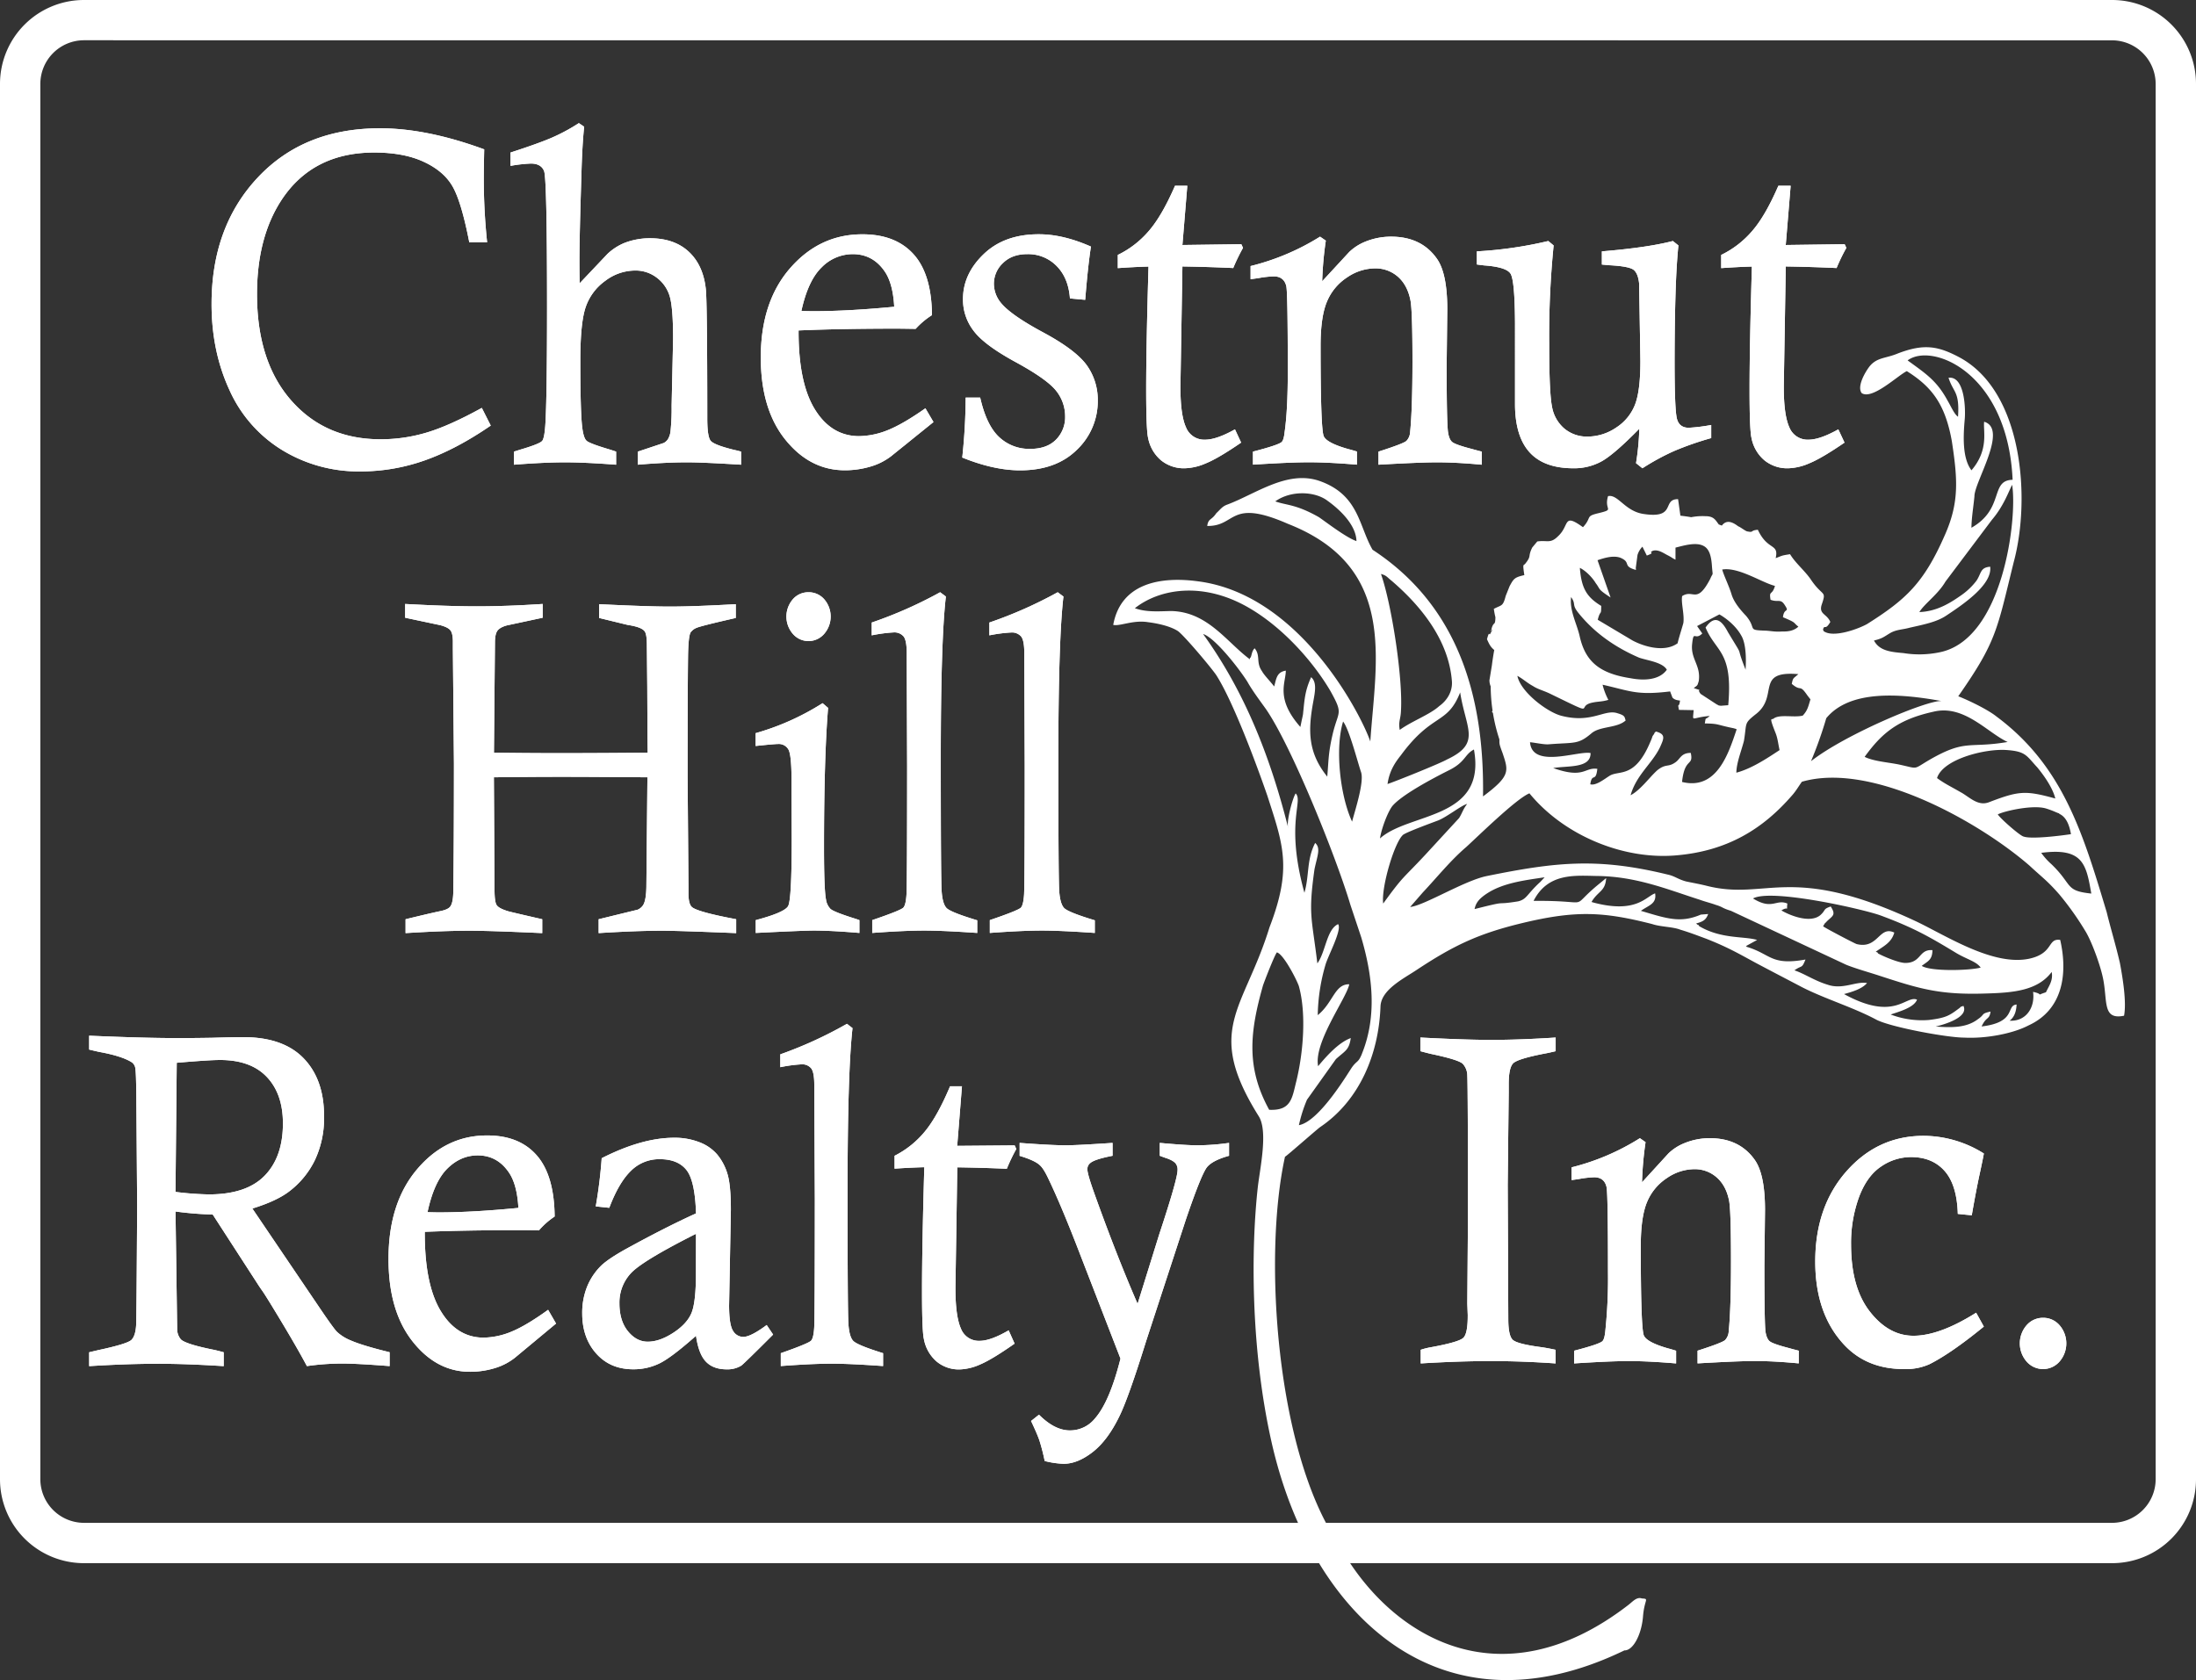 <svg xmlns="http://www.w3.org/2000/svg" viewBox="0 0 1108.41 848.23"><rect x="0" y="0" width="1108.41" height="848.23" fill="#333333" stroke="none"/><defs><style>.cls-1{fill:#fff;}.cls-2{isolation:isolate;}</style></defs><g id="Layer_2" data-name="Layer 2"><g id="Layer_1-2" data-name="Layer 1"><path class="cls-1" d="M1066.05,789.17H42.36A42.37,42.37,0,0,1,0,746.81V42.36A42.37,42.37,0,0,1,42.36,0H1066.05a42.35,42.35,0,0,1,42.36,42.36V746.81a42.35,42.35,0,0,1-42.36,42.36ZM42.36,20.32a22.07,22.07,0,0,0-22,22V746.81a22.07,22.07,0,0,0,22,22H1066.05a22.07,22.07,0,0,0,22-22V42.36a22.07,22.07,0,0,0-22-22Z"/><g id="Group_797" data-name="Group 797"><g id="Chestnut" class="cls-2"><g class="cls-2"><path class="cls-1" d="M243.19,205.93l4.51,8.92q-17.28,11.88-33.16,17.52A97.21,97.21,0,0,1,181.7,238a73.94,73.94,0,0,1-39.18-10.72A68,68,0,0,1,115.86,197q-9.08-19.62-9.07-43.53,0-39,23.33-63.86t61.72-24.84q23.6,0,52.56,10.63-.22,10.31-.22,15.45a308.73,308.73,0,0,0,1.69,31.49h-9q-4-20.57-8.49-28.31t-14.6-12.39Q203.7,77,188.88,77,157.76,77,142,101.11,129.72,120,129.72,148.48q0,34,17.23,53.65t45.14,19.64a80.47,80.47,0,0,0,23.4-3.43Q226.88,214.92,243.19,205.93Z"/><path class="cls-1" d="M257.68,83.74V77q14.18-4.59,20.95-7.53a95.06,95.06,0,0,0,13.54-7.31l2.68,1.81q-1,9.26-1.39,24.36-1,31.27-1,43.11c0,2.26,0,6.13.11,11.59l14.07-14.86a28,28,0,0,1,8.49-5.5A35.5,35.5,0,0,1,328,120.28q12.35,0,19.66,6.81t8.6,18.89q.72,6.92.73,65.35,0,9,1.67,11.15t12.05,4.69c.79.16,1.9.43,3.34.82v6.62q-19.28-1.2-27.34-1.2-10.56,0-24.76,1.2V228L335,223.65a5.66,5.66,0,0,0,2.11-1.88,10.14,10.14,0,0,0,1.35-4.23,109.57,109.57,0,0,0,.53-12.68l.75-33.82q0-16.42-1.88-22a18.18,18.18,0,0,0-6.55-9,17.47,17.47,0,0,0-10.69-3.46,25.06,25.06,0,0,0-15.14,5.22,27,27,0,0,0-9.83,13.15q-2.75,7.93-2.74,27.06,0,26.55,1,34,.65,5.06,2.1,6.46t11.32,4.34c.78.24,2,.63,3.65,1.18v6.62q-15.69-1.2-25.84-1.2-10.46,0-25.72,1.2V228l3.38-1.06q9.51-2.81,10.84-4.33t1.74-10.44q.73-14.67.74-57,0-65.09-1.51-68.83T268,82.57A74.26,74.26,0,0,0,257.68,83.74Z"/><path class="cls-1" d="M467.09,206.13l4.08,6.94-21.44,17.29a31.46,31.46,0,0,1-9.16,4.82,45.5,45.5,0,0,1-14.11,2.24q-17.56,0-30-15.38T384,180.49q0-28.17,14.9-45.2t36.43-17q16.68,0,25.78,10.06t9.3,30.74a40,40,0,0,0-8.25,6.94c-5.09-.08-8.27-.12-9.56-.12q-28.47,0-49.52.92-.11,26.28,8.17,39.76t22.16,13.6a40,40,0,0,0,14.62-3Q455.68,214.15,467.09,206.13Zm-15.74-51.26q-.64-11.69-4.72-17.71-6-8.86-16.23-8.86A22,22,0,0,0,414.7,135q-6.87,6.67-10.21,22,4,.1,6,.11Q428.14,157.1,451.35,154.87Z"/><path class="cls-1" d="M547.74,151.37l-7.7-.71q-.76-10.35-6.71-16.36a20.07,20.07,0,0,0-14.84-6q-7.72,0-12.28,4.53a14.26,14.26,0,0,0-4.55,10.41,15.23,15.23,0,0,0,3.54,9.65q4.95,6.12,21.3,14.91t22,16.55a30,30,0,0,1,5.59,17.84A33.79,33.79,0,0,1,543.62,227q-10.51,10.44-28.75,10.45-13.2,0-29.18-6.46a293.2,293.2,0,0,0,1.72-30.25h7.34q3.12,13.88,9.51,19.88a22.11,22.11,0,0,0,15.74,6q8.37,0,13-4.65a16.12,16.12,0,0,0,4.62-11.83,20.62,20.62,0,0,0-4.52-12.82q-4.61-5.88-20.52-14.55T491.42,167a25.7,25.7,0,0,1-5.36-16q0-12.69,10.47-22.73t27.89-10q12.15,0,26.22,6.22Q549.14,134,547.74,151.37Z"/><path class="cls-1" d="M593.07,93.8h6.21l-2.47,29.89,29.73-.4.86,1.85a93.37,93.37,0,0,0-4.94,10.18q-12.66-.6-25.65-.8l-1,60.42v.7q0,14,2.84,20.16a9.87,9.87,0,0,0,9.69,6.17q5.68,0,15-5.21l3.11,6.69q-11.67,8-17.78,10.45a28.53,28.53,0,0,1-10.61,2.51,18.25,18.25,0,0,1-12-4,19.49,19.49,0,0,1-6.54-11.22q-1-4-1-24.45,0-21.85,1.18-62.17-7.49.21-15.5.8V128.7a48.14,48.14,0,0,0,15.57-12Q586.43,109.06,593.07,93.8Z"/><path class="cls-1" d="M631.22,140.94v-6.62a120.48,120.48,0,0,0,35.07-14.84l2.9,2A175.16,175.16,0,0,0,667.36,142L681,127.23a25.36,25.36,0,0,1,8-5.17,34.4,34.4,0,0,1,13.15-2.58q15.3,0,23.11,11.14,5.24,7.4,5.24,25.46l-.32,28.39q0,28.5.69,33.67c.35,2.34,1,4,2,4.92s4.39,2.15,10.19,3.64q1.6.47,4.83,1.29v6.62q-12.7-1.2-22.61-1.2-8.61,0-29.5,1.2V228q12.51-4,14.08-5.39a6.91,6.91,0,0,0,1.89-4.57q1.17-11.61,1.18-35.51,0-25.54-1-30.82-1.5-7.74-6.34-12a17.06,17.06,0,0,0-11.6-4.22,25.18,25.18,0,0,0-14,4.52,26.87,26.87,0,0,0-10.16,12.13q-3.28,7.62-3.28,22.5,0,42.2,1.62,45.64t12.63,6.51c.93.23,2.3.62,4.1,1.17v6.62q-14.44-1.2-24.25-1.2-9.48,0-28.23,1.2V228q12.74-3.28,14.46-4.82,1.08-.94,1.51-4.94Q650,207.06,650,187.76q0-39.87-.75-43.29-1.19-4.93-6.35-4.94a51.43,51.43,0,0,0-7.43.82C634.48,140.51,633.08,140.71,631.22,140.94Z"/><path class="cls-1" d="M745.42,133.52V126.9a203.39,203.39,0,0,0,36.07-5.22l2.69,2.23a457.44,457.44,0,0,0-2.25,49.29q0,25.23,1.45,32.21a18.57,18.57,0,0,0,6.27,11,17.63,17.63,0,0,0,11.59,4,25.74,25.74,0,0,0,14.55-4.57,24.25,24.25,0,0,0,9.49-11.61q2.69-7,2.69-21.68,0-1.75-.65-39.5c-.36-3.36-1.27-5.62-2.74-6.8s-5.53-2-12.18-2.34l-3.87-.35V126.9q23-1.89,35.84-5.22l2.79,2.23q-1,9.74-1.45,24.33t-.48,34.06q0,24.51,1.18,29.08t6,4.58a88,88,0,0,0,11.31-1.41v6.62a153.89,153.89,0,0,0-18.67,6.5A117.14,117.14,0,0,0,829,236.41l-3.23-2.58a127.57,127.57,0,0,0,1.65-17.37q-12.67,12.91-19,16.43a28.65,28.65,0,0,1-14.18,3.52q-14.84,0-22.14-8t-7.41-24.05V163.32q-.1-21.94-2.31-25.23T749.18,134C748.32,133.91,747.07,133.75,745.42,133.52Z"/><path class="cls-1" d="M897.61,93.8h6.2l-2.47,29.89,29.73-.4.86,1.85A93.37,93.37,0,0,0,927,135.32q-12.66-.6-25.65-.8l-1,60.42v.7q0,14,2.83,20.16a9.89,9.89,0,0,0,9.7,6.17q5.67,0,15-5.21l3.12,6.69q-11.68,8-17.79,10.45a28.48,28.48,0,0,1-10.6,2.51,18.26,18.26,0,0,1-12-4,19.49,19.49,0,0,1-6.54-11.22q-1-4-1-24.45,0-21.85,1.18-62.17-7.48.21-15.49.8V128.7a48.35,48.35,0,0,0,15.57-12Q891,109.06,897.61,93.8Z"/></g><g class="cls-2"><path class="cls-1" d="M243.19,205.93l4.51,8.92q-17.28,11.88-33.16,17.52A97.21,97.21,0,0,1,181.7,238a73.94,73.94,0,0,1-39.18-10.72A68,68,0,0,1,115.86,197q-9.08-19.62-9.07-43.53,0-39,23.33-63.86t61.72-24.84q23.6,0,52.56,10.63-.22,10.31-.22,15.45a308.73,308.73,0,0,0,1.69,31.49h-9q-4-20.57-8.49-28.31t-14.6-12.39Q203.7,77,188.88,77,157.76,77,142,101.11,129.72,120,129.72,148.48q0,34,17.23,53.65t45.14,19.64a80.47,80.47,0,0,0,23.4-3.43Q226.88,214.92,243.19,205.93Z"/><path class="cls-1" d="M257.68,83.74V77q14.18-4.59,20.95-7.53a95.06,95.06,0,0,0,13.54-7.31l2.68,1.81q-1,9.26-1.39,24.36-1,31.27-1,43.11c0,2.26,0,6.13.11,11.59l14.07-14.86a28,28,0,0,1,8.49-5.5A35.5,35.5,0,0,1,328,120.28q12.35,0,19.66,6.81t8.6,18.89q.72,6.92.73,65.35,0,9,1.67,11.15t12.05,4.69c.79.16,1.9.43,3.34.82v6.62q-19.28-1.2-27.34-1.2-10.56,0-24.76,1.2V228L335,223.65a5.66,5.66,0,0,0,2.11-1.88,10.14,10.14,0,0,0,1.35-4.23,109.57,109.57,0,0,0,.53-12.68l.75-33.82q0-16.42-1.88-22a18.18,18.18,0,0,0-6.55-9,17.47,17.47,0,0,0-10.69-3.46,25.06,25.06,0,0,0-15.14,5.22,27,27,0,0,0-9.83,13.15q-2.75,7.93-2.74,27.06,0,26.55,1,34,.65,5.06,2.1,6.46t11.32,4.34c.78.24,2,.63,3.65,1.18v6.62q-15.69-1.2-25.84-1.2-10.46,0-25.72,1.2V228l3.38-1.06q9.51-2.81,10.84-4.33t1.74-10.44q.73-14.67.74-57,0-65.09-1.51-68.83T268,82.57A74.26,74.26,0,0,0,257.68,83.74Z"/><path class="cls-1" d="M467.09,206.13l4.08,6.94-21.44,17.29a31.46,31.46,0,0,1-9.16,4.82,45.5,45.5,0,0,1-14.11,2.24q-17.56,0-30-15.38T384,180.49q0-28.17,14.9-45.2t36.43-17q16.68,0,25.78,10.06t9.3,30.74a40,40,0,0,0-8.25,6.94c-5.09-.08-8.27-.12-9.56-.12q-28.47,0-49.52.92-.11,26.28,8.17,39.76t22.16,13.6a40,40,0,0,0,14.62-3Q455.68,214.15,467.09,206.13Zm-15.74-51.26q-.64-11.69-4.72-17.71-6-8.86-16.23-8.86A22,22,0,0,0,414.7,135q-6.87,6.67-10.21,22,4,.1,6,.11Q428.14,157.1,451.35,154.87Z"/><path class="cls-1" d="M547.74,151.37l-7.7-.71q-.76-10.35-6.71-16.36a20.07,20.07,0,0,0-14.84-6q-7.72,0-12.28,4.53a14.26,14.26,0,0,0-4.55,10.41,15.23,15.23,0,0,0,3.54,9.65q4.95,6.12,21.3,14.91t22,16.55a30,30,0,0,1,5.59,17.84A33.79,33.79,0,0,1,543.62,227q-10.51,10.44-28.75,10.45-13.2,0-29.18-6.46a293.2,293.2,0,0,0,1.72-30.25h7.34q3.12,13.88,9.51,19.88a22.11,22.11,0,0,0,15.74,6q8.37,0,13-4.65a16.12,16.12,0,0,0,4.62-11.83,20.62,20.62,0,0,0-4.52-12.82q-4.61-5.88-20.52-14.55T491.42,167a25.7,25.7,0,0,1-5.36-16q0-12.69,10.47-22.73t27.89-10q12.15,0,26.22,6.22Q549.14,134,547.74,151.37Z"/><path class="cls-1" d="M593.07,93.8h6.21l-2.47,29.89,29.73-.4.86,1.85a93.37,93.37,0,0,0-4.94,10.18q-12.66-.6-25.65-.8l-1,60.42v.7q0,14,2.84,20.16a9.87,9.87,0,0,0,9.69,6.17q5.68,0,15-5.21l3.11,6.69q-11.67,8-17.78,10.45a28.53,28.53,0,0,1-10.61,2.51,18.25,18.25,0,0,1-12-4,19.49,19.49,0,0,1-6.54-11.22q-1-4-1-24.45,0-21.85,1.18-62.17-7.49.21-15.5.8V128.7a48.14,48.14,0,0,0,15.57-12Q586.43,109.06,593.07,93.8Z"/><path class="cls-1" d="M631.22,140.94v-6.62a120.48,120.48,0,0,0,35.07-14.84l2.9,2A175.16,175.16,0,0,0,667.36,142L681,127.23a25.36,25.36,0,0,1,8-5.17,34.4,34.4,0,0,1,13.15-2.58q15.3,0,23.11,11.14,5.24,7.4,5.24,25.46l-.32,28.39q0,28.5.69,33.67c.35,2.34,1,4,2,4.92s4.39,2.15,10.19,3.64q1.6.47,4.83,1.29v6.62q-12.7-1.2-22.61-1.2-8.61,0-29.5,1.2V228q12.51-4,14.08-5.39a6.91,6.91,0,0,0,1.89-4.57q1.17-11.61,1.18-35.51,0-25.54-1-30.82-1.5-7.74-6.34-12a17.06,17.06,0,0,0-11.6-4.22,25.18,25.18,0,0,0-14,4.52,26.87,26.87,0,0,0-10.16,12.13q-3.28,7.62-3.28,22.5,0,42.2,1.62,45.64t12.63,6.51c.93.23,2.3.62,4.1,1.17v6.62q-14.44-1.2-24.25-1.2-9.48,0-28.23,1.2V228q12.74-3.28,14.46-4.82,1.08-.94,1.51-4.94Q650,207.06,650,187.76q0-39.87-.75-43.29-1.19-4.93-6.35-4.94a51.43,51.43,0,0,0-7.43.82C634.48,140.51,633.08,140.71,631.22,140.94Z"/><path class="cls-1" d="M745.42,133.52V126.9a203.39,203.39,0,0,0,36.07-5.22l2.69,2.23a457.44,457.44,0,0,0-2.25,49.29q0,25.23,1.45,32.21a18.57,18.57,0,0,0,6.27,11,17.63,17.63,0,0,0,11.59,4,25.74,25.74,0,0,0,14.55-4.57,24.25,24.25,0,0,0,9.49-11.61q2.69-7,2.69-21.68,0-1.75-.65-39.5c-.36-3.36-1.27-5.62-2.74-6.8s-5.53-2-12.18-2.34l-3.87-.35V126.9q23-1.89,35.84-5.22l2.79,2.23q-1,9.74-1.45,24.33t-.48,34.06q0,24.51,1.18,29.08t6,4.58a88,88,0,0,0,11.31-1.41v6.62a153.89,153.89,0,0,0-18.67,6.5A117.14,117.14,0,0,0,829,236.41l-3.23-2.58a127.57,127.57,0,0,0,1.65-17.37q-12.67,12.91-19,16.43a28.65,28.65,0,0,1-14.18,3.52q-14.84,0-22.14-8t-7.41-24.05V163.32q-.1-21.94-2.31-25.23T749.18,134C748.32,133.91,747.07,133.75,745.42,133.52Z"/><path class="cls-1" d="M897.61,93.8h6.2l-2.47,29.89,29.73-.4.86,1.85A93.37,93.37,0,0,0,927,135.32q-12.66-.6-25.65-.8l-1,60.42v.7q0,14,2.83,20.16a9.89,9.89,0,0,0,9.7,6.17q5.67,0,15-5.21l3.12,6.69q-11.68,8-17.79,10.45a28.48,28.48,0,0,1-10.6,2.51,18.26,18.26,0,0,1-12-4,19.49,19.49,0,0,1-6.54-11.22q-1-4-1-24.45,0-21.85,1.18-62.17-7.48.21-15.49.8V128.7a48.35,48.35,0,0,0,15.57-12Q891,109.06,897.61,93.8Z"/></g></g></g><g id="Group_798" data-name="Group 798"><g id="Hill" class="cls-2"><g class="cls-2"><path class="cls-1" d="M326.92,380l-.11-8.31-.11-25.19-.21-21.91q-.11-4.92-1.29-6.09-1.71-2-8.35-3l-14.45-3.52v-6.95q24.63,1.2,35.61,1.2,12,0,33.37-1.2v6.95q-17.6,4-19.83,5a6.65,6.65,0,0,0-3,2.34q-1.17,2.12-1.28,12.87-.21,17.55-.21,60.13l.43,55.46V451q0,5.5,1.83,7,3,2.46,22.26,6.08v7q-29.4-1.2-37.34-1.2-13.2,0-32.08,1.2v-7l19.68-4.81a6.28,6.28,0,0,0,2.8-2.36q1.5-2.46,1.61-9.28l.53-55.21q-28.23-.24-43.25-.24-16.21,0-34.25.24l.33,56.74c0,4.08.35,6.66,1.06,7.76s2.56,2.11,5.54,3.05q1.06.36,17.48,4.11v7q-26-1.2-36.72-1.2-13.31,0-32.26,1.2v-7q11.46-2.8,17.09-4,4.25-.81,5.41-2.34,1.59-2,1.59-8.3.31-22.35.32-63.87l-.54-57.91v-3.75c0-2.72-.41-4.62-1.22-5.67s-2.54-1.93-5.17-2.63l-17.7-3.75v-6.95q21.65,1.2,36.11,1.2,15.21,0,33.31-1.2v6.95l-18.06,3.87q-3.45.94-4.74,2.64t-1.29,6L249.31,380q16.54.24,34.93.24Q308,380.2,326.92,380Z"/><path class="cls-1" d="M381.4,376.61v-6.47A127.92,127.92,0,0,0,415.19,355l2.78,2.39q-2.06,24.85-2.06,70.45,0,21.33,1,26.26a8.5,8.5,0,0,0,2.25,4.75q1.59,1.46,11.09,4.51c.78.24,2,.62,3.53,1.17V471q-14-1.2-23-1.2-5.48,0-29.33,1.2v-6.47q14.52-3.85,16.34-7.08t1.83-33.63l-.1-24.93v-4.8q0-13.1-1.62-15.79a5.56,5.56,0,0,0-5.16-2.69Q390.44,375.65,381.4,376.61ZM408.06,299a10.36,10.36,0,0,1,8,3.59A13.31,13.31,0,0,1,416,320a10.4,10.4,0,0,1-15.82,0,13.34,13.34,0,0,1,0-17.45A10.26,10.26,0,0,1,408.06,299Z"/><path class="cls-1" d="M440,320.76v-6.47A216.32,216.32,0,0,0,474.53,299l2.89,2.16q-2.57,22-2.57,81.85,0,60.42.43,66.8c.29,4.25,1.09,7.1,2.42,8.55s6.51,3.53,15.55,6.26V471q-17.21-1.2-26.71-1.2-10.16,0-26.29,1.2v-6.47q14.43-4.92,15.71-6.32t1.59-6.79q.31-7.14.32-64.49l-.21-55.59v-1.64q0-6.44-1.61-8.42a6.11,6.11,0,0,0-5.05-2A76.4,76.4,0,0,0,440,320.76Z"/><path class="cls-1" d="M499.38,320.76v-6.47A215.8,215.8,0,0,0,533.87,299l2.89,2.16q-2.57,22-2.57,81.85,0,60.42.44,66.8t2.42,8.55q2,2.18,15.54,6.26V471q-17.21-1.2-26.71-1.2-10.15,0-26.28,1.2v-6.47q14.43-4.92,15.7-6.32t1.6-6.79q.32-7.14.32-64.49L517,331.38v-1.64c0-4.29-.53-7.1-1.61-8.42a6.11,6.11,0,0,0-5.05-2A76.15,76.15,0,0,0,499.38,320.76Z"/></g><g class="cls-2"><path class="cls-1" d="M326.92,380l-.11-8.31-.11-25.19-.21-21.91q-.11-4.92-1.29-6.09-1.71-2-8.35-3l-14.45-3.52v-6.95q24.63,1.2,35.61,1.2,12,0,33.37-1.2v6.95q-17.6,4-19.83,5a6.65,6.65,0,0,0-3,2.34q-1.17,2.12-1.28,12.87-.21,17.55-.21,60.13l.43,55.46V451q0,5.5,1.83,7,3,2.46,22.26,6.08v7q-29.4-1.2-37.34-1.2-13.2,0-32.08,1.2v-7l19.68-4.81a6.28,6.28,0,0,0,2.8-2.36q1.5-2.46,1.61-9.28l.53-55.21q-28.23-.24-43.25-.24-16.21,0-34.25.24l.33,56.74c0,4.08.35,6.66,1.06,7.76s2.56,2.11,5.54,3.05q1.06.36,17.48,4.11v7q-26-1.2-36.72-1.2-13.31,0-32.26,1.2v-7q11.46-2.8,17.09-4,4.25-.81,5.41-2.34,1.59-2,1.59-8.3.31-22.35.32-63.87l-.54-57.91v-3.75c0-2.72-.41-4.62-1.22-5.67s-2.54-1.93-5.17-2.63l-17.7-3.75v-6.95q21.65,1.2,36.11,1.2,15.21,0,33.31-1.2v6.95l-18.06,3.87q-3.45.94-4.74,2.64t-1.29,6L249.31,380q16.54.24,34.93.24Q308,380.2,326.92,380Z"/><path class="cls-1" d="M381.4,376.61v-6.47A127.92,127.92,0,0,0,415.19,355l2.78,2.39q-2.06,24.85-2.06,70.45,0,21.33,1,26.26a8.5,8.5,0,0,0,2.25,4.75q1.59,1.46,11.09,4.51c.78.24,2,.62,3.53,1.17V471q-14-1.2-23-1.2-5.48,0-29.33,1.2v-6.47q14.52-3.85,16.34-7.08t1.83-33.63l-.1-24.93v-4.8q0-13.1-1.62-15.79a5.56,5.56,0,0,0-5.16-2.69Q390.44,375.65,381.4,376.61ZM408.06,299a10.36,10.36,0,0,1,8,3.59A13.31,13.31,0,0,1,416,320a10.4,10.4,0,0,1-15.82,0,13.34,13.34,0,0,1,0-17.45A10.26,10.26,0,0,1,408.06,299Z"/><path class="cls-1" d="M440,320.76v-6.47A216.32,216.32,0,0,0,474.53,299l2.89,2.16q-2.57,22-2.57,81.85,0,60.42.43,66.8c.29,4.25,1.09,7.1,2.42,8.55s6.51,3.53,15.55,6.26V471q-17.21-1.2-26.71-1.2-10.16,0-26.29,1.2v-6.47q14.43-4.92,15.71-6.32t1.59-6.79q.31-7.14.32-64.49l-.21-55.59v-1.64q0-6.44-1.61-8.42a6.11,6.11,0,0,0-5.05-2A76.4,76.4,0,0,0,440,320.76Z"/><path class="cls-1" d="M499.38,320.76v-6.47A215.8,215.8,0,0,0,533.87,299l2.89,2.16q-2.57,22-2.57,81.85,0,60.42.44,66.8t2.42,8.55q2,2.18,15.54,6.26V471q-17.21-1.2-26.71-1.2-10.15,0-26.28,1.2v-6.47q14.43-4.92,15.7-6.32t1.6-6.79q.32-7.14.32-64.49L517,331.38v-1.64c0-4.29-.53-7.1-1.61-8.42a6.11,6.11,0,0,0-5.05-2A76.15,76.15,0,0,0,499.38,320.76Z"/></g></g></g><g id="Realty"><g class="cls-2"><path class="cls-1" d="M45,529.88v-7q27.65,1.2,44.33,1.2,9.6,0,18-.16,11.05-.32,15.33-.32,20.34,0,30.67,10.77t10.23,29.37a49.51,49.51,0,0,1-4.65,22,43.91,43.91,0,0,1-13.39,16.08q-6.36,4.68-18.15,8.31L162,661.27q6.48,9.54,8.15,11.18a22.53,22.53,0,0,0,6.78,4.23q5.85,2.6,19.73,6v7q-16.49-1.3-24-1.29a124.72,124.72,0,0,0-17.75,1.29q-4.7-8.83-12.73-22.19t-9.81-15.84q-1-1.41-2-2.94l-23-35.55a170.08,170.08,0,0,1-18.78-1.53l.83,59.31a8.11,8.11,0,0,0,1.9,5.29q2.52,2.35,15.8,5.06,1.89.35,5.79,1.41v7q-18.91-1.21-33.33-1.2-15.45,0-34.57,1.2v-7l4.47-1.06q14.87-3.17,16.89-5.22t2.34-7.35q.2-3.39.52-60.36l-.42-55.2q-.11-12.69-.57-14.57a4.35,4.35,0,0,0-2-2.81q-5.08-3.06-16.11-5.06Q48.44,530.71,45,529.88Zm43.58,71.86A153.31,153.31,0,0,0,105.44,603q19,0,28.2-9.51t9.16-26.41q0-14.79-8.11-23.36t-23.6-8.58q-5.55,0-21.88,1.41Z"/><path class="cls-1" d="M276.66,661.26l4,6.94-20.8,17.29a30.47,30.47,0,0,1-8.88,4.82,43,43,0,0,1-13.69,2.24q-17,0-29.11-15.41t-12.08-41.62q0-28.23,14.48-45.28t35.37-17q16.2,0,25,10.09t9,30.84a38.5,38.5,0,0,0-7.94,7q-7.44-.12-9.32-.12-27.77,0-48.29.84-.12,26.31,7.95,39.8t21.54,13.62a38.1,38.1,0,0,0,14.22-3Q265.58,669.25,276.66,661.26Zm-15-51.44Q261,598.15,257,592.14q-5.88-8.83-15.86-8.84-8.62,0-15.35,6.66t-10,22q3.88.12,5.88.12Q238.91,612.05,261.62,609.82Z"/><path class="cls-1" d="M307.53,609.77l-6.83-.72a243,243,0,0,0,3-24.32Q324,574.4,340.3,574.4a34.22,34.22,0,0,1,12.78,2.28,22.08,22.08,0,0,1,9.05,6.33,27.9,27.9,0,0,1,5.05,9.67q1.71,5.64,1.72,17.94L368,659q0,9.84,2,12.89a6,6,0,0,0,5.14,3.05q3.77,0,11.84-6l3.24,4.82q-14.75,14.76-16.09,15.69a13.31,13.31,0,0,1-7.32,1.87q-6.78,0-10.5-3.88t-5-13.07q-12.51,11.1-18.55,14a29.76,29.76,0,0,1-13.14,2.92q-11.57,0-18.66-7.93t-7.09-20.3a35.26,35.26,0,0,1,2.51-13.58,31.45,31.45,0,0,1,7.19-10.64q3.65-3.42,12.3-8.24,20.33-11.17,35.44-18-.51-16.6-4.89-22T333,585.22a20.14,20.14,0,0,0-14.6,5.94Q312.31,597.09,307.53,609.77Zm43.77,13.11q-27.26,13.74-32.95,20a21.68,21.68,0,0,0-5.7,15.09q0,8.82,4.29,14.1t10,5.29q6,0,12.9-4.5t9.19-10q2.25-5.5,2.24-20Z"/><path class="cls-1" d="M393.85,538.78v-6.49a207.42,207.42,0,0,0,33.63-15.41l2.82,2.17q-2.51,22.11-2.5,82.17,0,60.66.42,67.07c.28,4.27,1.06,7.13,2.36,8.58s6.34,3.55,15.15,6.29v6.5q-16.77-1.21-26-1.2-9.9,0-25.63,1.2v-6.5q14.07-4.93,15.32-6.35t1.55-6.81q.3-7.17.31-64.74L411,549.44v-1.65q0-6.45-1.57-8.45a5.87,5.87,0,0,0-4.92-2A72.44,72.44,0,0,0,393.85,538.78Z"/><path class="cls-1" d="M479.54,548.41h6l-2.4,30.08,29-.24.83,1.81a91.4,91.4,0,0,0-4.79,10q-12.36-.54-25-.73l-.93,60.52v.7q0,14,2.77,20.19a9.63,9.63,0,0,0,9.46,6.18q5.53,0,14.63-5.29l3,6.7q-11.4,8-17.37,10.51a27.28,27.28,0,0,1-10.35,2.52,17.54,17.54,0,0,1-11.72-4.06A19.64,19.64,0,0,1,466.32,676q-.94-4-.94-24.47,0-21.89,1.15-62.26-7.26.2-15,.73v-6.5a47.48,47.48,0,0,0,15.16-12.1Q473.08,563.76,479.54,548.41Z"/><path class="cls-1" d="M514.65,583.54V577q16.15,1.22,23.46,1.21,5.52,0,23.45-1.21v6.5q-9.18,1.79-11.26,3.68a3.83,3.83,0,0,0-1.46,3.1q0,2.38,3.35,11.76,11.28,31.57,22,56.21l10.92-35.08q9.24-27.93,9.25-32.43a5,5,0,0,0-.94-3.33q-1.37-1.65-5.11-2.84c-.7-.24-1.67-.6-2.92-1.07V577q13.13,1.22,19.07,1.21A114.65,114.65,0,0,0,620.35,577v6.5q-8.11,2.24-11,5.59t-10.85,26.78L578.45,677.2Q569.58,705.69,565,715q-5.94,12.24-13.54,18.12T536.89,739a43.6,43.6,0,0,1-9.59-1.41,99.27,99.27,0,0,0-2.71-10.51q-1.15-3.32-4.17-9.69l4-3.18q7.92,7.95,15.62,7.94a16.12,16.12,0,0,0,12.6-6q7.39-8.35,12.92-30.24l-20.33-52.49q-9.59-25-16.47-39.19c-1.46-3-2.77-5-4-6.06Q522.17,585.8,514.65,583.54Z"/></g><g class="cls-2"><path class="cls-1" d="M45,529.88v-7q27.65,1.2,44.33,1.2,9.6,0,18-.16,11.05-.32,15.33-.32,20.34,0,30.67,10.77t10.23,29.37a49.51,49.51,0,0,1-4.65,22,43.91,43.91,0,0,1-13.39,16.08q-6.36,4.68-18.15,8.31L162,661.27q6.48,9.54,8.15,11.18a22.53,22.53,0,0,0,6.78,4.23q5.85,2.6,19.73,6v7q-16.49-1.3-24-1.29a124.72,124.72,0,0,0-17.75,1.29q-4.7-8.83-12.73-22.19t-9.81-15.84q-1-1.41-2-2.94l-23-35.55a170.08,170.08,0,0,1-18.78-1.53l.83,59.31a8.11,8.11,0,0,0,1.9,5.29q2.52,2.35,15.8,5.06,1.89.35,5.79,1.41v7q-18.91-1.21-33.33-1.2-15.45,0-34.57,1.2v-7l4.47-1.06q14.87-3.17,16.89-5.22t2.34-7.35q.2-3.39.52-60.36l-.42-55.2q-.11-12.69-.57-14.57a4.35,4.35,0,0,0-2-2.81q-5.08-3.06-16.11-5.06Q48.44,530.71,45,529.88Zm43.58,71.86A153.31,153.31,0,0,0,105.44,603q19,0,28.2-9.51t9.16-26.41q0-14.79-8.11-23.36t-23.6-8.58q-5.55,0-21.88,1.41Z"/><path class="cls-1" d="M276.66,661.26l4,6.94-20.8,17.29a30.47,30.47,0,0,1-8.88,4.82,43,43,0,0,1-13.69,2.24q-17,0-29.11-15.41t-12.08-41.62q0-28.23,14.48-45.28t35.37-17q16.2,0,25,10.09t9,30.84a38.5,38.5,0,0,0-7.94,7q-7.44-.12-9.32-.12-27.77,0-48.29.84-.12,26.31,7.95,39.8t21.54,13.62a38.1,38.1,0,0,0,14.22-3Q265.58,669.25,276.66,661.26Zm-15-51.44Q261,598.15,257,592.14q-5.88-8.83-15.86-8.84-8.62,0-15.35,6.66t-10,22q3.88.12,5.88.12Q238.91,612.05,261.62,609.82Z"/><path class="cls-1" d="M307.53,609.77l-6.83-.72a243,243,0,0,0,3-24.32Q324,574.4,340.3,574.4a34.22,34.22,0,0,1,12.78,2.28,22.08,22.08,0,0,1,9.05,6.33,27.9,27.9,0,0,1,5.05,9.67q1.71,5.64,1.72,17.94L368,659q0,9.84,2,12.89a6,6,0,0,0,5.14,3.05q3.77,0,11.84-6l3.24,4.82q-14.75,14.76-16.09,15.69a13.31,13.31,0,0,1-7.32,1.87q-6.78,0-10.5-3.88t-5-13.07q-12.51,11.1-18.55,14a29.76,29.76,0,0,1-13.14,2.92q-11.57,0-18.66-7.93t-7.09-20.3a35.26,35.26,0,0,1,2.51-13.58,31.45,31.45,0,0,1,7.19-10.64q3.65-3.42,12.3-8.24,20.33-11.17,35.44-18-.51-16.6-4.89-22T333,585.22a20.14,20.14,0,0,0-14.6,5.94Q312.31,597.09,307.53,609.77Zm43.77,13.11q-27.26,13.74-32.95,20a21.68,21.68,0,0,0-5.7,15.09q0,8.82,4.29,14.1t10,5.29q6,0,12.9-4.5t9.19-10q2.25-5.5,2.24-20Z"/><path class="cls-1" d="M393.85,538.78v-6.49a207.42,207.42,0,0,0,33.63-15.41l2.82,2.17q-2.51,22.11-2.5,82.17,0,60.66.42,67.07c.28,4.27,1.06,7.13,2.36,8.58s6.34,3.55,15.15,6.29v6.5q-16.77-1.21-26-1.2-9.9,0-25.63,1.2v-6.5q14.07-4.93,15.32-6.35t1.55-6.81q.3-7.17.31-64.74L411,549.44v-1.65q0-6.45-1.57-8.45a5.87,5.87,0,0,0-4.92-2A72.44,72.44,0,0,0,393.85,538.78Z"/><path class="cls-1" d="M479.54,548.41h6l-2.4,30.08,29-.24.83,1.81a91.4,91.4,0,0,0-4.79,10q-12.36-.54-25-.73l-.93,60.52v.7q0,14,2.77,20.19a9.63,9.63,0,0,0,9.46,6.18q5.53,0,14.63-5.29l3,6.7q-11.4,8-17.37,10.51a27.28,27.28,0,0,1-10.35,2.52,17.54,17.54,0,0,1-11.72-4.06A19.64,19.64,0,0,1,466.32,676q-.94-4-.94-24.47,0-21.89,1.15-62.26-7.26.2-15,.73v-6.5a47.48,47.48,0,0,0,15.16-12.1Q473.08,563.76,479.54,548.41Z"/><path class="cls-1" d="M514.65,583.54V577q16.15,1.22,23.46,1.21,5.52,0,23.45-1.21v6.5q-9.18,1.79-11.26,3.68a3.83,3.83,0,0,0-1.46,3.1q0,2.38,3.35,11.76,11.28,31.57,22,56.21l10.92-35.08q9.24-27.93,9.25-32.43a5,5,0,0,0-.94-3.33q-1.37-1.65-5.11-2.84c-.7-.24-1.67-.6-2.92-1.07V577q13.13,1.22,19.07,1.21A114.65,114.65,0,0,0,620.35,577v6.5q-8.11,2.24-11,5.59t-10.85,26.78L578.45,677.2Q569.58,705.69,565,715q-5.94,12.24-13.54,18.12T536.89,739a43.6,43.6,0,0,1-9.59-1.41,99.27,99.27,0,0,0-2.71-10.51q-1.15-3.32-4.17-9.69l4-3.18q7.92,7.95,15.62,7.94a16.12,16.12,0,0,0,12.6-6q7.39-8.35,12.92-30.24l-20.33-52.49q-9.59-25-16.47-39.19c-1.46-3-2.77-5-4-6.06Q522.17,585.8,514.65,583.54Z"/></g></g><g id="Inc."><g class="cls-2"><path class="cls-1" d="M785.21,523.81v6.89q-3.65.87-5.43,1.18-13.87,2.67-16.08,5t-2.19,10.62v4.06L761,598.25,761.3,666q0,8.12,2.15,10.32t14.73,3.83c1.61.23,4,.67,7,1.3v6.88q-16.9-1.19-32.57-1.19-16.17,0-35.51,1.19v-6.88a34.48,34.48,0,0,1,4.59-1.19q14.82-2.67,17-4.93t2.14-11.41l-.22-5.8.32-42.54q0-65.61-.32-72.56a8.83,8.83,0,0,0-2.25-5.91q-2.05-2.08-15.89-5-1.89-.43-5.56-1.42v-6.89q22.88,1.2,35.74,1.19Q767,525,785.21,523.81Z"/><path class="cls-1" d="M793.24,595.75v-6.41a118.08,118.08,0,0,0,34.48-14.72l2.86,2a170.62,170.62,0,0,0-1.79,20.28l13.36-14.6a24.88,24.88,0,0,1,7.88-5.1A33.73,33.73,0,0,1,863,574.62q15,0,22.72,11,5.14,7.3,5.15,25.17l-.32,28.08q0,28.18.54,33.29.53,3.48,2,4.87t10.05,3.6c1,.31,2.64.73,4.75,1.27v6.41q-12.45-1.19-22.15-1.19-8.44,0-28.91,1.19v-6.41q12.33-3.95,13.87-5.34a6.9,6.9,0,0,0,1.86-4.53q1.15-11.49,1.15-35.19,0-25.32-.94-30.55-1.49-7.66-6.24-11.84a16.68,16.68,0,0,0-11.41-4.19,24.7,24.7,0,0,0-13.74,4.48,26.64,26.64,0,0,0-10,12q-3.21,7.54-3.22,22.3,0,41.8,1.58,45.24T842,680.76c.91.23,2.24.62,4,1.16v6.41q-14.16-1.19-23.79-1.19-9.3,0-27.7,1.19v-6.41q12.54-3.25,14.24-4.77,1.07-.93,1.49-4.9a256.59,256.59,0,0,0,1.38-30.16q0-39.47-.74-42.85-1.15-4.89-6.24-4.89a50.91,50.91,0,0,0-7.3.81C796.44,595.32,795.07,595.52,793.24,595.75Z"/><path class="cls-1" d="M995.23,613.55l-7.05-.71q-.42-14.65-6.67-21.69t-17.06-7a26.7,26.7,0,0,0-14.91,4.72q-7.14,4.71-11.18,15.36a67.59,67.59,0,0,0-4.05,24.16q0,21.64,9.51,33.81t22,12.16q13.14,0,31.62-11.63l3.88,7q-16.52,13.5-27.46,19A29.05,29.05,0,0,1,961,691.18q-18.4,0-29.77-11.83-15-15.66-15-42.46,0-27.72,15.78-45.59t38.93-17.87a57.58,57.58,0,0,1,30.4,8.93q-.74,3.95-2.1,10.2Q997.44,600.79,995.23,613.55Z"/><path class="cls-1" d="M1031.27,665.3a10.81,10.81,0,0,1,8.27,3.76,14,14,0,0,1,0,18.31,11,11,0,0,1-16.64,0,14,14,0,0,1,0-18.31A10.91,10.91,0,0,1,1031.27,665.3Z"/></g><g class="cls-2"><path class="cls-1" d="M785.21,523.81v6.89q-3.65.87-5.43,1.18-13.87,2.67-16.08,5t-2.19,10.62v4.06L761,598.25,761.3,666q0,8.12,2.15,10.32t14.73,3.83c1.61.23,4,.67,7,1.3v6.88q-16.9-1.19-32.57-1.19-16.17,0-35.51,1.19v-6.88a34.48,34.48,0,0,1,4.59-1.19q14.82-2.67,17-4.93t2.14-11.41l-.22-5.8.32-42.54q0-65.61-.32-72.56a8.83,8.83,0,0,0-2.25-5.91q-2.05-2.08-15.89-5-1.89-.43-5.56-1.42v-6.89q22.88,1.2,35.74,1.19Q767,525,785.21,523.81Z"/><path class="cls-1" d="M793.24,595.75v-6.41a118.08,118.08,0,0,0,34.48-14.72l2.86,2a170.62,170.62,0,0,0-1.79,20.28l13.36-14.6a24.88,24.88,0,0,1,7.88-5.1A33.73,33.73,0,0,1,863,574.62q15,0,22.72,11,5.14,7.3,5.15,25.17l-.32,28.08q0,28.18.54,33.29.53,3.48,2,4.87t10.05,3.6c1,.31,2.64.73,4.75,1.27v6.41q-12.45-1.19-22.15-1.19-8.44,0-28.91,1.19v-6.41q12.33-3.95,13.87-5.34a6.9,6.9,0,0,0,1.86-4.53q1.15-11.49,1.15-35.19,0-25.32-.94-30.55-1.49-7.66-6.24-11.84a16.68,16.68,0,0,0-11.41-4.19,24.7,24.7,0,0,0-13.74,4.48,26.64,26.64,0,0,0-10,12q-3.21,7.54-3.22,22.3,0,41.8,1.58,45.24T842,680.76c.91.23,2.24.62,4,1.16v6.41q-14.16-1.19-23.79-1.19-9.3,0-27.7,1.19v-6.41q12.54-3.25,14.24-4.77,1.07-.93,1.49-4.9a256.59,256.59,0,0,0,1.38-30.16q0-39.47-.74-42.85-1.15-4.89-6.24-4.89a50.91,50.91,0,0,0-7.3.81C796.44,595.32,795.07,595.52,793.24,595.75Z"/><path class="cls-1" d="M995.23,613.55l-7.05-.71q-.42-14.65-6.67-21.69t-17.06-7a26.7,26.7,0,0,0-14.91,4.72q-7.14,4.71-11.18,15.36a67.59,67.59,0,0,0-4.05,24.16q0,21.64,9.51,33.81t22,12.16q13.14,0,31.62-11.63l3.88,7q-16.52,13.5-27.46,19A29.05,29.05,0,0,1,961,691.18q-18.4,0-29.77-11.83-15-15.66-15-42.46,0-27.72,15.78-45.59t38.93-17.87a57.58,57.58,0,0,1,30.4,8.93q-.74,3.95-2.1,10.2Q997.44,600.79,995.23,613.55Z"/><path class="cls-1" d="M1031.27,665.3a10.81,10.81,0,0,1,8.27,3.76,14,14,0,0,1,0,18.31,11,11,0,0,1-16.64,0,14,14,0,0,1,0-18.31A10.91,10.91,0,0,1,1031.27,665.3Z"/></g></g><polygon class="cls-1" points="808.17 305.96 808.17 305.96 808.17 305.96 808.17 305.96"/><polygon class="cls-1" points="561.87 315.44 561.87 315.44 561.87 315.44 561.87 315.44"/><path class="cls-1" d="M1070,486.16c-2.11-9.14-4.6-17.18-6.66-25.62-12-39.88-22.07-73.82-55.56-98.75-4.46-3.59-14.1-8.2-19.36-10.28,19.4-27.77,19.49-33.32,28-67.77,8.6-31.84,4.74-86.34-27.67-103.47-10.64-5.6-17.69-6.83-30.74-1.86-6.28,2.64-10.51,1.91-14.32,6.5-2.1,2.68-6.6,10.2-4,13.57,5.38,3.52,18.29-9,22.76-11.11,12.68,7.95,19.4,16.73,22.74,35.45,2.9,19.11,3.83,30.85-3.65,47.56-10.6,24.13-19.68,32.37-39.11,44.65-4.3,2.43-17.16,7.22-22,3.57-.09-.28-.18-.55-.28-.82.95-2.83,1,.87,3.69-3.78-1.72-4.16-5.86-3.84-4.39-8.61,2.63-7.73.64-3.63-5.68-13.16-3.13-4.41-7.58-8-10.25-12.44-4.58.72-3.66.65-7.26,2,1.71-7.66-4-3.62-9-14.33-4.15.33-1.73,1.57-5.5.79-.95-.28-3.42-2.23-4.37-2.51-2.77-2.13-5.9-3.6-8.3-.39l-1.56-.58c-1.65-2.21-2.5-4.2-6.77-4.17a29.83,29.83,0,0,0-7.16.51c-1.79-.32-3.61-.56-5.44-.77L847,252c-8.35-.06-.59,10.07-17.49,7.47-9.38-1.41-12.85-10.08-17.86-9-2.2,7.34,3.76,6.5-4.88,8.62-6.82,1.62-3.08,2-7.78,7.07-10.32-7.42-6.56-.92-12.61,4.58-3.87,3.88-5.42,1.86-10.46,2.62l-2.54,3.06c-2.39,4.85-.15,3.95-3.52,8.16-.84,1.14-1.44-.6-.47,5.77-5,1.11-5.41,1.86-7.44,5.6L760,300.82c-1.42,5.49-2,4.46-6,6.56a37.12,37.12,0,0,0,.8,4.24c-.1,4.66-.78,1.85-1.88,5.52a12.29,12.29,0,0,0-.38,2l.06-.16c1.58-3.59-.08,1.2-.06.16-1.05,3-.57-1.81-2,3.58,1.11,2.42,1.69,3.81,3.67,5.44Q753.5,332,753,336l-1.22,7.43a7.83,7.83,0,0,0,.64,3.1q0,3.15.27,6.36c.15,2,.38,3.9.66,5.83l-.3.73.48.43a86.14,86.14,0,0,0,3.28,13.42c0,2.15-.19,2.14,1.59,6.86,3,9.07,4.15,11.49-9.86,21.91.65-44.47-9.31-94.18-55.75-124.53-7-12-6.83-27.75-26.86-34.76-16.19-5.52-31.93,6.47-46.33,11.91-2.71.93-3.52,2.42-5.68,4.39-2.48,3.77-4,2.46-4.59,6.45,14.86.25,10.94-14.12,40.71-1.08,55.49,21.76,44.38,68.84,41.61,109.89-4.24-12.56-35.08-74.23-87-80.86-18.28-2.49-38.89.58-42.76,22,3.31.81,10-2.58,17.5-1.38,5.16.66,11.28,2,15.19,4.52C598,321.17,611.83,337.63,614,341c8.47,13.3,20.25,45,25.66,60.65,8,24.8,12.63,36.61,1.1,66.53-12.91,41.86-33,51.33-5.43,95.35,4.77,7.5.68,26.09-.43,35.49-3.45,30.73-3.77,81.34,6.81,128.62,19.5,87.14,84.72,150.84,178.21,105.56h.37c4.24-.34,8.28-8.19,9-17.11s3.37-8.85-.58-9.11c-2.61-.93-4.68,1.66-6.83,3.3-65.15,50.28-121.19,15.61-146.54-31.3-30.95-45.55-38-144-26.75-195,.46,0,16-13.75,17.79-15,19.8-13.39,29.54-36.73,30.41-60.8.25-8.61,11.86-14.19,18.46-18.65,18.5-12.21,31-18.22,53.29-23.56,26.84-6.43,40.8-5.74,65.4.55,4.29,1.45,10.3,1.33,14.13,2.82,4.74,1.41,8.57,2.9,13.35,4.67,10.53,4.18,15.39,7,24.59,12,8.22,4.37,16,8.41,23.7,12.45,11.59,5.89,25.83,10.14,37.45,16.38,7.25,3.72,35.48,9,44.28,9,10.71.58,24.42-1.94,32.43-6.15,17.52-8,19.84-26.34,16-43.18-6.57-.91-3.18,6.7-15.48,9.46-18.23,3.95-41.69-11.38-57.11-18.75-64-30-75.43-10.15-106.18-18.1-3.31-.81-6.13-1.3-9.9-2.08-4.26-1.09-5.78-2.76-9.55-3.54-35.45-8.65-56.58-6.26-91.25.78-11.41,2.34-31.72,15-38.63,15.6l6.37-7.31c7.27-7.74,14-16.16,21.83-22.86,6-5.45,25.46-24.6,32-27.19,17.28,21.1,46.9,33.47,73.53,31.36s44.67-13.68,59.25-30.58c1.94-2.25,3-4.21,4.74-6.63,35.19-10.2,89.14,20,114.93,42.38,6,5.62,8.94,7.53,15.06,14.57a147.78,147.78,0,0,1,13,18.31c3.19,5.12,7.34,16.61,8.77,22.94,2.8,12-.55,22.25,10.85,19.92C1073.38,506,1071.53,494.28,1070,486.16Zm-385.37-213c-5.23-1.74-16.1-10.19-19-12.11-11.65-6.59-16.23-5.87-21.95-7.93,7.89-5.64,20-5.16,26.39-.3,5.41,3.87,14.38,11.76,14.59,20.34Zm-6.68,91.15c3.1,4.05,7.13,19.85,9,25.43,1.78,4.87-3.08,19.58-4.5,25.07h0C676.21,401.3,673.86,377.49,677.91,364.28ZM591,308.48c-6.47.16-12.46.63-18.19-1.42,12.66-10,34.62-13.49,57.46-.26C647.73,316.88,663,334.3,671.6,349c6.49,11.66,4,9.71,1.2,21-2.43,10.23-2.15,13.78-2.88,22.08-9.77-12.12-9.72-23.23-7.14-37.4,1-5.45,2-10.19-1-12.81-3.15,7.05-3.3,11-4.09,18.59,0,.35-.67,3.27-.67,3.27l-.67,3.28c-12.73-14.4-7.33-22.34-7.35-28.43-4.58.72-4.78,4-5.86,8-2.06-2.71-5.08-5.69-6.17-7.75-3.13-4.41-.62-7.83-3.69-11.53-1.74,1.57-1.48,4.77-2.4,4.85,0,.35,0,.7,0,.71h0C619.11,324.16,609.55,308.8,591,308.48Zm49.61,251.8h0c-11.91-21.62-9.64-39.71-3.12-62.79.75-2.21,5.75-15.14,7-16.67,3.31.81,9.88,13.54,11.09,17,3.89,14,2.21,33.85-1.29,48.1C652.17,554.35,651.76,560.83,640.59,560.28Zm46.88-28.42c-1.94,4.81-2.51,3.42-5,6.84-1.67,2.28-16.37,27.45-26.88,29.35a72.09,72.09,0,0,1,4.08-12.86l14.6-20.49c4.76-4.32,6.6-4.47,7.5-10.63-6.3,2.29-12.68,9.6-16.48,14.2-2.35-12,14.42-34.45,15.72-41.36-7.42-.13-8.07,9.24-15.91,15.59a95.48,95.48,0,0,1,4-25.75c1.48-4.77,8.35-17.49,6.28-20.19-5.81,2.61-6.29,14.11-10.48,19.81-2.75-23.06-4.71-24.34-1.44-47.52,1.33-6.55,3.33-10.65.33-13.28-4.41,8.59-2.87,16.34-5.42,25.14-9.76-35.4-.41-46.17-4.43-50.15-1.54,2.47-4.46,13.21-3.89,16.85.06.2.11.4.16.6v0h0v0a2.89,2.89,0,0,1-.16-.6c-9.45-37.3-22.63-69.36-42.82-97.32,5.7,1.7,17.53,16.52,22.3,24,2.7,4.8,6.32,9.53,9.45,13.94,13.09,19,35.63,75.26,42.58,98.71l5.47,16.4C692.66,492.05,695.22,512.62,687.47,531.86Zm261.46-69.78c16.72,6.19,24.48,10.59,38.6,19.15,5.35,3.15,10.07,4.21,12.17,7.27-5.91,1.54-25.34,2-29.74-.87,3.06-2.39,5.33-2.93,5.4-7.95-7-.52-5.51,6.53-13.86,6.47-3.25-.1-10.44-3.11-13.35-4.67a1,1,0,0,1-.52-.68c-.46,0-.48-.32-.94-.28,3.94-2.82,8-4.57,9.42-9.7-7.7-3.69-8.13,8.52-19,5.8-1-.28-16.43-8.37-16.94-9,1.64-2.64,0-.36,2.1-2.68,3-2.74,4.38-3.21,1.74-7.3-4.06,1.4-2.19,1.61-5.22,4.36-5.65,4.74-17.21-.79-19.65-2.38,4-2.47,2.41,1.24,3-3.46h0c-5.75-2.41-7.61,3.46-17.35-2.57C894.09,448.51,939.87,458.86,948.93,462.08ZM806,442.24c20,.21,35.77,6.84,51.94,12,2.38.89,5.69,1.7,8.08,2.59,3.8,1.13,2.91,1.56,7.65,3l58.25,27.27c5.26,2.08,11.42,3.75,16.65,5.48,19.51,6.34,30,9.8,53.56,9,13.87-.38,26.31-1.37,33.44-10.88.8,4.23-1.31,6.9-2.9,10.25-5.87,1.9-.38,1.11-6.5-.2,1.08,7.8-3.45,15-11.83,14.55,2.62-2,3.32-4.92,3.53-8.16-5.53.44.24,8.94-17.67,11.07,2.37-5.2,3.92-3.17,4.51-7.52-5,1.12-2.68,1.29-6.2,3.72-6.11,4.78-14,4.33-21.48,3.85,4.09-1,16.79-4.56,14-10.43-2.71.94-.47,0-2.22,1.25-4.82,3.61-6.57,4.82-15.3,5.87a44.56,44.56,0,0,1-19.22-2.77c4.06-1.4,11.78-3.44,13.31-7.5-5.75-2.42-11.16,11.27-36.84-2.82,3.63-1,9.07-2.51,11.61-5.57-5.64-1-12.24,3.47-19.86.85-6.65-2-11.57-5.53-16.8-7.26,3.95-2.82,3.65-.65,5.59-5.46-17.82,3.21-17.38-2.92-30.19-6.56,0,0,.47,0,.44-.39l5.33-2.93c-6.65-2-18.11-.36-29.29-7,0-.35-.52-.67-.52-.67-.46,0-.49-.32-1-.64,3.63-1,5-1.82,6.11-4.78l-3.68.29c-10.32,4.4-17,2.06-30.28-1.9,3.94-2.82,8.06-3.51,7.18-8.81-4.52,1.43-9.37,10.42-31.15,4.62l-.95-.28c3.26-5.63,7-5.22,7.38-12.05l-4.34,3.57c-15.22,12.67-1.26,7.62-32.29,7.93C781.29,440.61,794.85,442.05,806,442.24Zm-55.83,9.08c8.35-5.68,19.84-6.95,29.46-8.42l-2.14,2.31c-6.91,6.28-6.72,8.77-11.27,9.85-13.27,2.13-3.31-.81-21.94,3.89C744.94,455.67,746.64,453.74,750.16,451.32ZM737,349.56c2.85,18.4,10.84,25.65-6.59,33.84-3.55,2.07-26.91,11.44-30.07,12.41.9-6.16,3.35-10.3,6.73-14.5C723,359.63,730.44,366.2,737,349.56ZM702.4,293.2c14.92,12.79,28.8,30,30.43,50.6.43,5.34-2.46,9.87-6.41,12.69-4.76,4.32-13.77,7.54-19.91,12h0c-.8-4.23.5-5.41.62-9.72,1-16.55-4.72-53.71-10.1-69C699.88,290.54,699.93,291.25,702.4,293.2Zm38.13,112.68c-2.1,2.67-2.42,4.49-4.07,7.13l-17.07,18.54c-11.53,12.38-10.78,10.17-21.23,24.61-1.11-8.16,5.84-31.63,10.22-34.84,2.65-1.64,13.92-5.76,17.52-7.12,4.49-1.79,11.9-7.75,14.63-8.32Zm-44,17.45c.58-4.34,3.62-12.82,6.13-16.24,4.64-5.74,20.66-14.17,28.24-18,8.93-4.29,8.16-8.17,13.06-10.7h0C750.45,414,711.19,410,696.49,423.33ZM983,202.21c-5.43-10-10.81-13.47-20.15-20.26,12.25-9.2,50.54,6,53,60.28-11.57.2-3.94,14.64-20.79,24.21.06-5,1-10.47,1.52-15.88-.1-7.15,17.24-34,4.9-37.64-.56,4.7,2.51,14.13-6.4,24.51-4.66-6.08-4.15-17.22-3.42-25.52.53-5.06.1-22.22-8.16-21.2,2.46,7.68,5.63,6.71,4.8,19.67h0C986.36,209.11,984.64,204.94,983,202.21ZM954.32,319.45c3.11-1.67,5.9-1.54,9.53-2.54,7.29-1.65,13.68-2.88,18.52-6.13,7.92-5.28,23.34-15.46,22.15-24.67-5.07.4-4.38,3.21-6.87,7a34.08,34.08,0,0,1-7.75,7.42c-5.71,4-12.34,8.14-21.12,8.48,2.46-4.14,9.49-9,13.16-15.37l23.48-31.23c5.94-6.92,8.57-14.65,10.19-17.64h0c2.71,16.62-4.45,78.44-36.87,84.59a49.85,49.85,0,0,1-18,.35c-6.53-.55-12.14-1.18-14.87-6.34C950.37,322.27,950.77,321.53,954.32,319.45ZM895.9,295.79c-1.45,5.13-3.09,2-2.23,7,3.83,1.49,5-.76,7.16,2.66,2.65,4.09-.37,1.1-.9,6.16,7.19,3,4.83,2.48,7.79,4.75h0c-2.17,2-4.9,2.54-8.15,2.44-3.69.29-5.59-.28-8.38-.41-9.76-.3-4.23-.74-9.86-7.46-2.53-2.66-6.1-6.68-7.35-10.88s-4-9.71-4.7-12.52C877.52,286.14,889.28,294.16,895.9,295.79Zm-28.06,14.4c3.39,1.88,8.33,5.78,11,10.59,3.19,5.12,2.25,16.65,2.25,16.65s0,.36,0,.71c-5.79-14.58.15-3.95-8.92-19-2.72-5.15-6.31-9.53-11.3-2.32,5.16,12.48,13.91,11.79,11.44,39.2h0l-3.69.29c-1.87-.21-1-.28-1.9-.56l-1-.64-7.34-4.79c-2.58-3.38,2.25-.9-3.48-2.95,2.19-1.61,1.76-1.21,2.51-3.42,1.22-8-4.12-11.13-3.33-18.72s1.27-1.54,5.13-5.42l-2.62-3.74ZM805.4,294.36c2.59,3.38.69,2.81,7.53,7.29l-6.59-18.82c4.06-1.4,8.15-2.44,11.49-1.27,5.75,2.41.8,4.23,7.9,6.18,0-.36-.05-.71-.08-1.07l.87-6.52A10.28,10.28,0,0,1,829,276l2.21,4.48c4.95-1.82.37-1.1,3-2.39,2.71-.93,5.67,1.34,7.6,2.27,2.41,1.24,1.95,1.27,3.88,2.19l0-6.08c4.09-1,10.43-3,14.31-.78,2.9,1.56,3.67,5.44,4,9l.11,1.42c.42,5.34.66,2.46-.9,6.16-6.85,13.08-8.42,5-14.15,8.65-.67,3.27,1.19,9.21.61,13.56-.35,1.46-2.58,8.44-2.9,10.26-6.57,4.81-17,1.7-22.82-1.42l-17.51-10.43c1.41-5.49,1.73-1.57,1.76-7-7.3-4.43-10-8.88-10.79-19.2C800.26,288,803.79,291.62,805.4,294.36ZM793,301.43c2.61,3.74.28,3.56,3.38,7.62,8.25,10.45,19,17.83,31,23,4.29,1.45,11.77,2.29,13.93,6.06h0c-3.75,5.31-11.61,5.58-18.2,4.31-15.49-2.36-22.9-8.22-25.79-21.24C795.89,314.81,792.13,308.31,793,301.43ZM849,394.77c1.32-12.64,5.89-7.63,4.4-14.67-5.09,0-5.3,3.28-8,4.93-3.52,2.42-4.61.36-9,3.93-3.89,3.53-8.48,10-13.38,12.52,2.9-10.26,10.79-15.9,14.78-24.09,2-4.46,3.18-6.7-2-8.08l-.43.39s-.43.4-.41.75l-.83,1.14a30,30,0,0,1-1.16,3c-7.8,18.53-15.57,14.13-20.43,17-2.66,1.64-7,5.21-9.86,4.36.91-6.16,2.74-.57,3.56-7.8-6.56-.91-6.55,5.17-22.28-.39,7.31-1.29,19,.29,18.86-7.58-6.13-1.31-29.48,8.07-30.56-5.46,2.33.18,7,1.23,9.36,1.05,13.36-1.06,14.85.26,21.8-5.67,4.35-3.56,12.78-2.44,17.11-6.36h0c-.6-1.74-.19-2.49-4-3.62-6.68-2.34-13,5.33-28.65,1.19-7.1-1.94-20.41-12-22-20.1,2.9,1.56,4.91,3.55,7.82,5.11,2.44,1.6,4.8,2.13,8.17,3.65,26,12.62,12.57,6.53,22.16,4.69,2.73-.57,4.6-.36,7.77-1.33a34.39,34.39,0,0,1-2.92-7.65c14.15,3.18,17.11,5.45,34.1,3.39l1.18,3.13c1,1,2,1.28,3.82,1.49-.58,4.34-1.35.46-.55,4.7l7.42.13c-.41,6.47-1.56,3.7,8.12,2.94-2.6,2.35-1.84.14-2.48,3.77,7.42.13,5.61.63,14.56,2.43l1,.29c-.46,0,.46,0,.49.32C872.47,380.38,866.54,399.12,849,394.77Zm60.85-33.47c-4.55,1.08-11.65-.87-14.71,1.52-.86.79-2.44-1.59,1,7.09,1.14,2.77,1.37,5.62,2.08,8.78h0c-6.17,4.07-14.09,9.36-21.81,11.4.07-5,2.41-10.57,3.83-16.06,1.57-9.44-.22-8.58,6.33-13.75,11.33-9.14-.8-21.79,21.13-19.94-2.6,2.35-2.65,1.64-3.32,4.91,5,4.27,3.69-.29,7.88,5.83l1.55,2C912.75,356.42,912.46,358.59,909.89,361.3Zm4.26,22.94a203.18,203.18,0,0,0,7.68-21.65c11.73-14.28,36.59-12.61,58.18-8.66h0C973,353.3,931.37,370.75,914.15,384.24Zm43.57,1.57c-5.18-1-12.17-1.54-16.52-3.71,8.77-12.16,17-18.9,34.81-22.81,15.47-3.74,27.27,10.73,37.37,15.3h0c-19.67,3.35-21-1.56-39.16,8.84C964.91,388.82,969,388.13,957.72,385.81Zm32.19,14.28c-4.86-2.84-8.23-4.36-12.17-7.28,3-9.54,23.86-14.78,34.57-14.19,10.25.62,10.41,2.75,16,8.76,3.07,3.7,7.76,10.13,9.13,15.75h0c-15.17-4.17-18.39-3.91-33.68,1.95C998.33,407,994.28,402.61,989.91,400.09Zm31.42,22.22c-1.89-.56-11.35-8.77-12.93-11.15,3.11-1.68,17.68-5,24.33-3a44.72,44.72,0,0,1,4.77,1.77l1.44.6s.46,0,.49.32c3.36,1.53,5.06,5.33,5.91,10.28h0C1040.3,421.89,1025.16,423.8,1021.33,422.31Zm34.27,28.81c-13.56-1.43-9.15-4.29-20.18-14.88a33.09,33.09,0,0,1-5.09-5.68c21.1-2.75,22.7,5.72,25.27,20.56Z"/><polygon class="cls-1" points="810.7 443.3 810.7 443.3 810.71 443.3 810.7 443.3"/></g></g></svg>